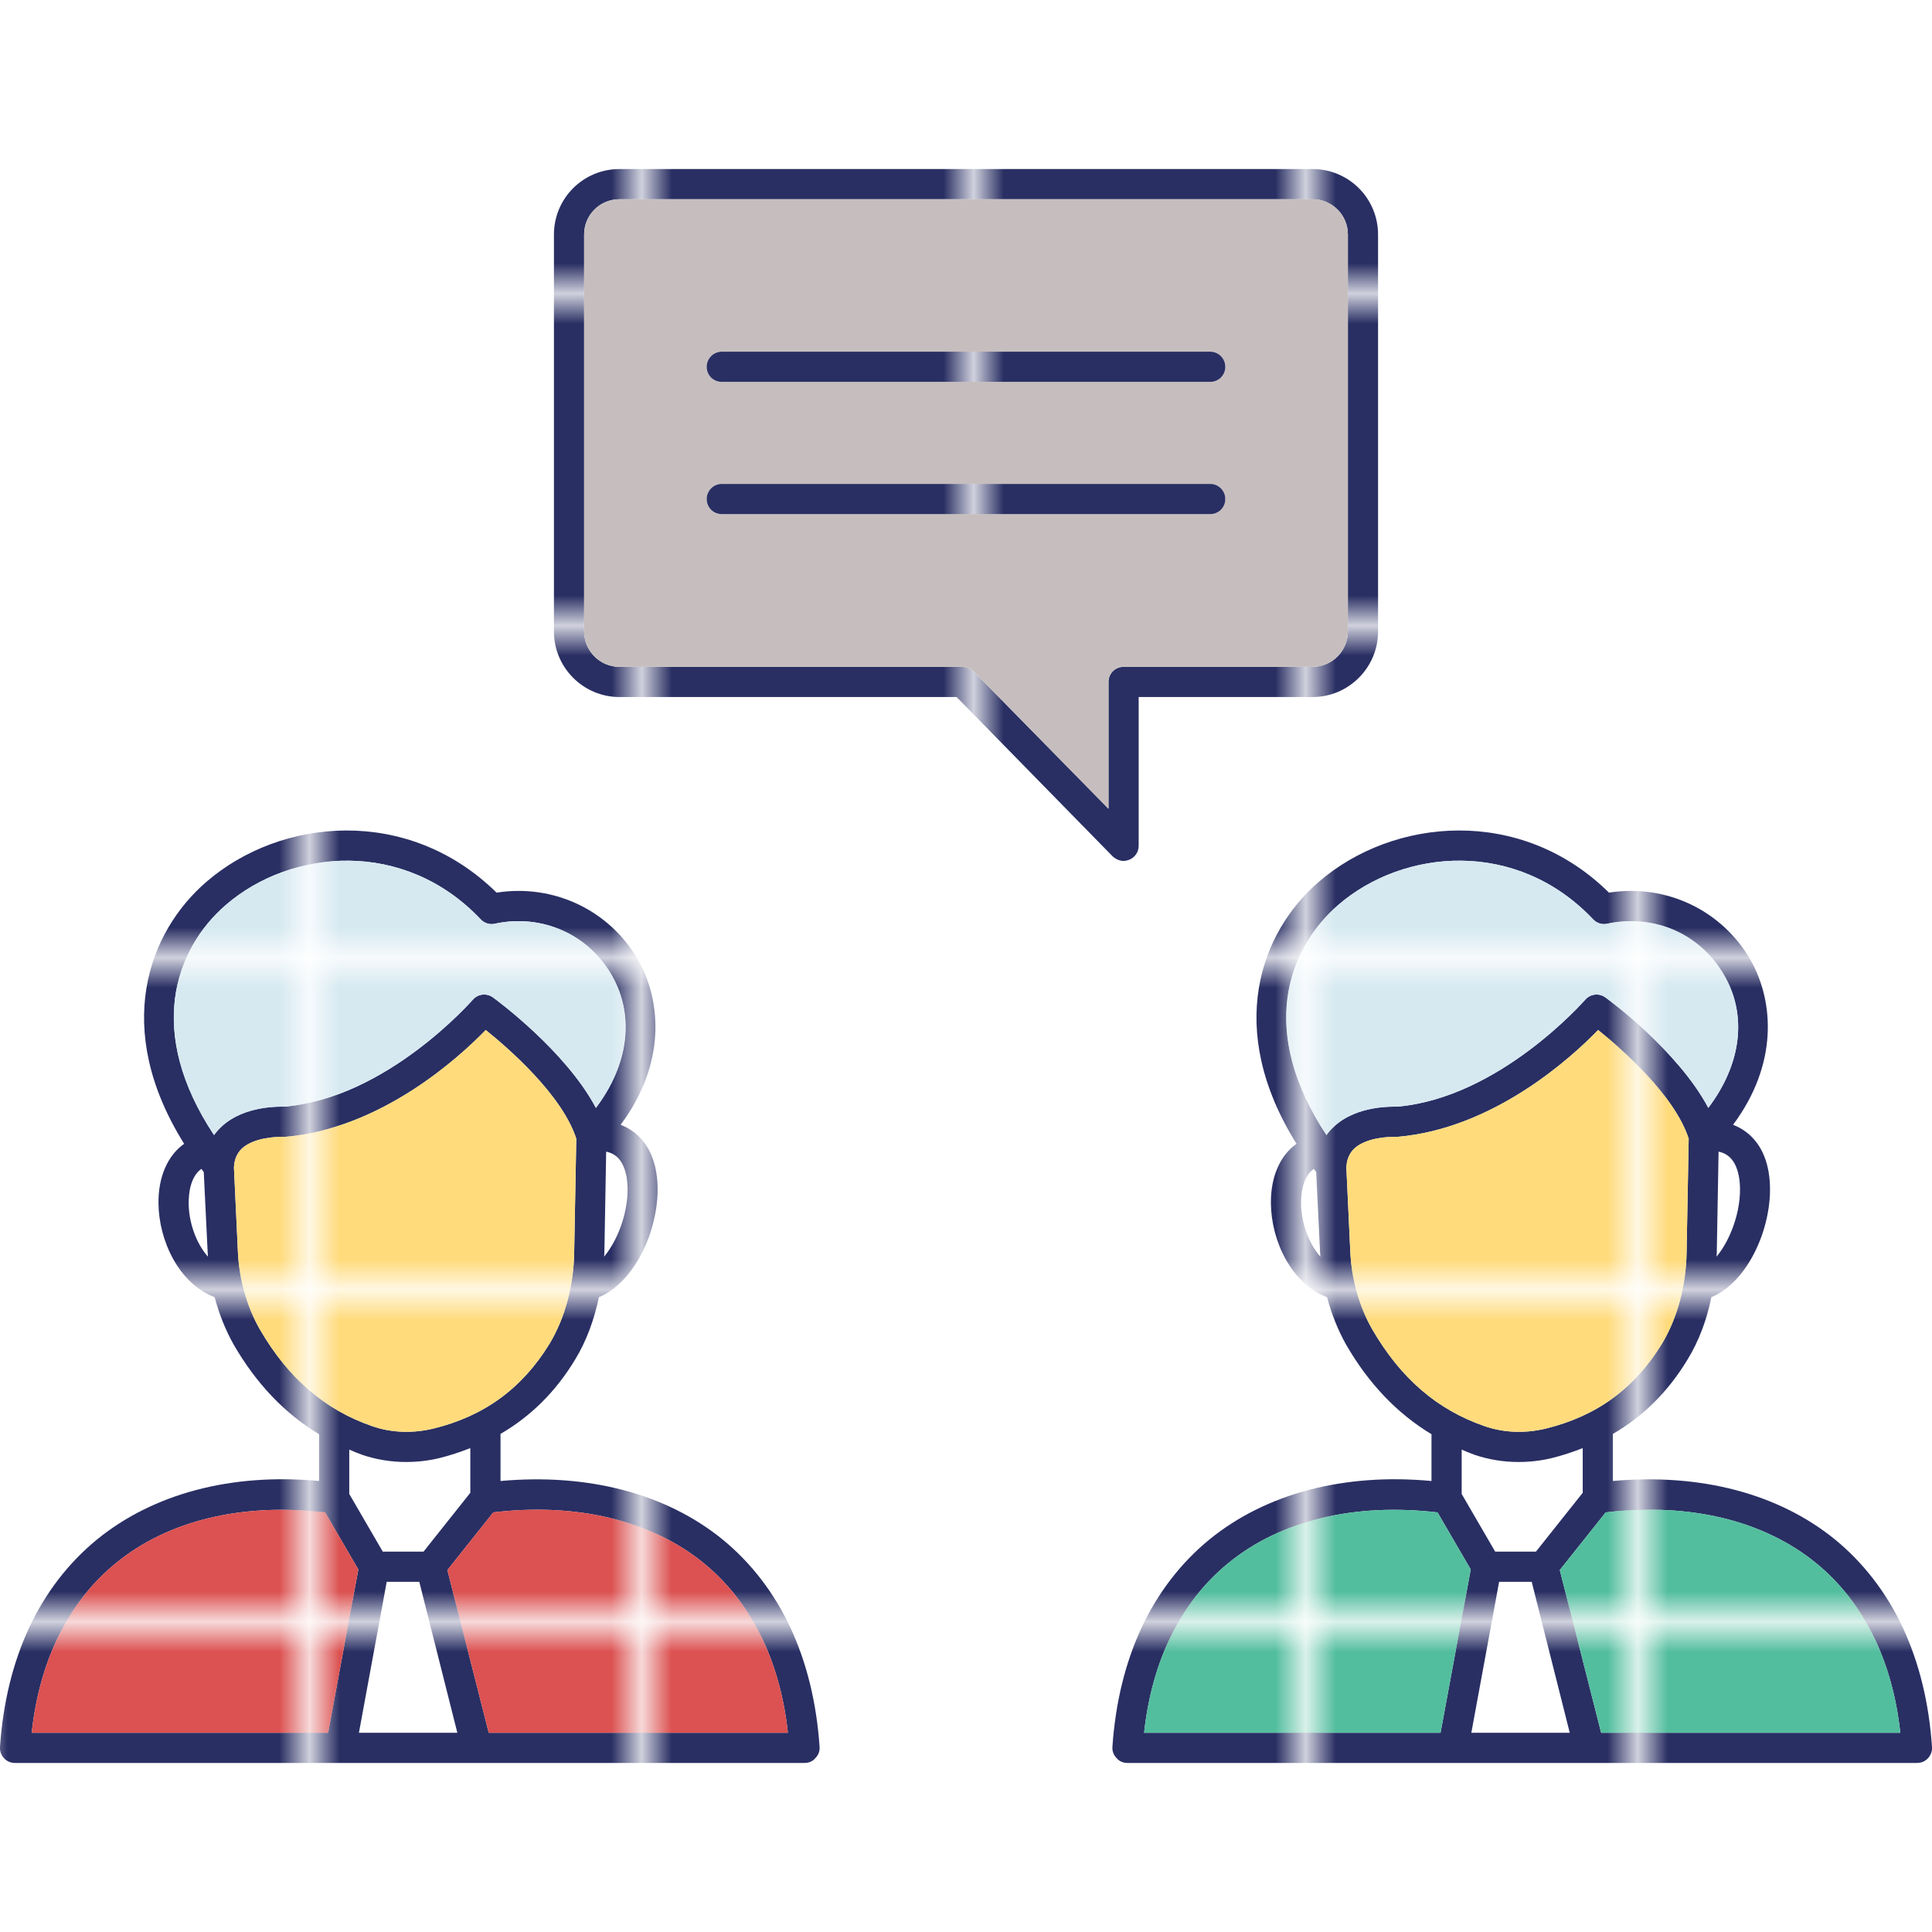 <svg id="Layer_1" enable-background="new 0 0 64 64" viewBox="0 0 64 64" xmlns="http://www.w3.org/2000/svg" xmlns:xlink="http://www.w3.org/1999/xlink"><pattern id="New_Pattern_Swatch_1" height="10.22" overflow="visible" patternUnits="userSpaceOnUse" viewBox="0 -10.22 10.22 10.22" width="10.22" x="-168" y="-84"><g><path d="m0-10.22h10.22v10.22h-10.22z" fill="none"/><path d="m0-10.22h10.22v10.22h-10.22z" fill="#d6e9f1"/></g></pattern><pattern id="New_Pattern_Swatch_3" height="10.22" overflow="visible" patternUnits="userSpaceOnUse" viewBox="0 -10.22 10.22 10.22" width="10.22" x="-168" y="-84"><g><path d="m0-10.22h10.22v10.22h-10.22z" fill="none"/><path d="m0-10.22h10.22v10.22h-10.22z" fill="#dc5151"/></g></pattern><pattern id="New_Pattern_Swatch_5" height="10.22" overflow="visible" patternUnits="userSpaceOnUse" viewBox="0 -10.22 10.22 10.22" width="10.22" x="-168" y="-84"><g><path d="m0-10.22h10.22v10.22h-10.22z" fill="none"/><path d="m0-10.22h10.22v10.22h-10.22z" fill="#ffdb7c"/></g></pattern><pattern id="New_Pattern_Swatch_7" height="10.22" overflow="visible" patternUnits="userSpaceOnUse" viewBox="0 -10.22 10.22 10.22" width="10.22" x="-168" y="-84"><g><path d="m0-10.22h10.22v10.22h-10.22z" fill="none"/><path d="m0-10.22h10.22v10.22h-10.22z" fill="#53be9e"/></g></pattern><pattern id="New_Pattern_Swatch_9" height="10.22" overflow="visible" patternUnits="userSpaceOnUse" viewBox="0 -10.22 10.22 10.22" width="10.22" x="-168" y="-84"><g><path d="m0-10.22h10.22v10.22h-10.22z" fill="none"/><path d="m0-10.22h10.22v10.22h-10.22z" fill="#292f63"/></g></pattern><pattern id="SVGID_1_" patternTransform="translate(-8.25 -4.78)" xlink:href="#New_Pattern_Swatch_9"/><pattern id="SVGID_2_" patternTransform="translate(-8.25 -4.78)" xlink:href="#New_Pattern_Swatch_5"/><pattern id="SVGID_3_" patternTransform="translate(-8.25 -4.78)" xlink:href="#New_Pattern_Swatch_1"/><pattern id="SVGID_4_" patternTransform="translate(-8.25 -4.78)" xlink:href="#New_Pattern_Swatch_3"/><pattern id="SVGID_5_" patternTransform="translate(-8.25 -4.78)" xlink:href="#New_Pattern_Swatch_3"/><pattern id="SVGID_6_" patternTransform="translate(-8.25 -4.78)" xlink:href="#New_Pattern_Swatch_9"/><pattern id="SVGID_7_" patternTransform="translate(-8.25 -4.78)" xlink:href="#New_Pattern_Swatch_5"/><pattern id="SVGID_8_" patternTransform="translate(-8.25 -4.78)" xlink:href="#New_Pattern_Swatch_1"/><pattern id="SVGID_9_" patternTransform="translate(-8.25 -4.78)" xlink:href="#New_Pattern_Swatch_7"/><pattern id="SVGID_10_" patternTransform="translate(-8.25 -4.78)" xlink:href="#New_Pattern_Swatch_7"/><pattern id="SVGID_11_" patternTransform="translate(-8.25 -4.78)" xlink:href="#New_Pattern_Swatch_9"/><pattern id="SVGID_12_" patternTransform="translate(-8.25 -4.78)" xlink:href="#New_Pattern_Swatch_9"/><pattern id="SVGID_13_" patternTransform="translate(-8.25 -4.78)" xlink:href="#New_Pattern_Swatch_9"/><g><path d="m23.94 51c-1.88-1.53-4.47-2.2-7.36-1.94v-1.56c1-.58 1.83-1.4 2.47-2.46.38-.62.63-1.32.79-2.07 1.32-.54 2.15-2.63 1.9-4.13-.13-.8-.56-1.34-1.18-1.58 1.51-2.03 1.34-4.09.6-5.42-.94-1.68-2.81-2.57-4.71-2.27-2.94-2.89-7.16-2.48-9.61-.36-1.93 1.66-3.13 4.86-.74 8.68-.54.38-.86 1.09-.85 1.97.01 1.23.67 2.66 1.86 3.11.15.56.36 1.09.63 1.57.75 1.3 1.7 2.29 2.83 2.97v1.55c-2.89-.27-5.48.41-7.36 1.94-1.9 1.56-3.01 3.93-3.21 6.87-.01.14.04.27.13.37.1.11.23.16.37.16h26.15c.14 0 .27-.05.36-.16.1-.1.15-.23.14-.37-.2-2.94-1.31-5.31-3.21-6.87zm-3.18-11.99c.14.87-.22 1.99-.75 2.62 0-.04.01-.07.01-.1l.06-3.38c.3.06.58.27.68.86zm-14.51.84c0-.27.04-.86.42-1.13.03.04.06.07.08.11l.13 2.67c0 .04.01.09.01.13-.4-.45-.64-1.15-.64-1.78zm1.11-2.55c-.1.09-.19.19-.27.3-2.25-3.39-1.33-6.14.4-7.63 2.16-1.86 5.9-2.19 8.43.48.12.13.3.19.47.15 1.55-.34 3.12.35 3.89 1.73.75 1.34.54 2.94-.54 4.37-1-1.89-3.3-3.58-3.41-3.66-.21-.15-.5-.12-.67.08-.03.03-2.84 3.25-6.23 3.54-.13 0-1.31-.05-2.07.64zm1.25 6.74c-.43-.75-.69-1.64-.73-2.59l-.13-2.77c.01-.27.1-.48.27-.64.39-.35 1.1-.39 1.42-.38 3.19-.27 5.77-2.63 6.65-3.54.76.61 2.53 2.15 3 3.6l-.07 3.79c-.02 1.12-.31 2.16-.82 3.01-.91 1.48-2.17 2.4-3.87 2.81-.69.16-1.38.13-2.01-.09-1.56-.54-2.77-1.58-3.71-3.2zm6.97 3.93v1.48l-1.55 1.95h-1.35l-1.11-1.91v-1.47c.14.06.28.12.42.17.47.16.96.24 1.46.24.37 0 .74-.04 1.11-.13.36-.09.69-.2 1.02-.33zm-4.71 9.43h-9.82c.26-2.4 1.22-4.34 2.79-5.62 1.73-1.42 4.19-2 6.93-1.68l1.1 1.89zm1.02 0 .92-5h1.08l1.26 5zm4.3 0-1.37-5.39 1.52-1.91c2.75-.33 5.23.26 6.97 1.68 1.57 1.28 2.53 3.22 2.79 5.62z" fill="url(#SVGID_1_)"/><path d="m19.09 37.72-.07 3.79c-.02 1.12-.31 2.16-.82 3.01-.91 1.48-2.17 2.4-3.87 2.81-.69.16-1.38.13-2.01-.09-1.56-.54-2.77-1.58-3.71-3.2-.43-.75-.69-1.64-.73-2.59l-.13-2.77c.01-.27.1-.48.27-.64.39-.35 1.1-.39 1.42-.38 3.19-.27 5.77-2.63 6.65-3.54.76.61 2.53 2.15 3 3.6z" fill="url(#SVGID_2_)"/><path d="m19.74 36.7c-1-1.89-3.3-3.58-3.41-3.66-.21-.15-.5-.12-.67.08-.03.03-2.84 3.25-6.23 3.54-.13 0-1.31-.05-2.07.64-.1.09-.19.19-.27.3-2.25-3.39-1.33-6.14.4-7.63 2.16-1.86 5.9-2.19 8.43.48.12.13.3.19.47.15 1.55-.34 3.12.35 3.89 1.73.75 1.34.54 2.94-.54 4.37z" fill="url(#SVGID_3_)"/><path d="m26.1 57.4h-9.91l-1.37-5.39 1.52-1.91c2.75-.33 5.23.26 6.97 1.68 1.57 1.28 2.53 3.22 2.79 5.62z" fill="url(#SVGID_4_)"/><path d="m11.87 51.99-1 5.41h-9.82c.26-2.4 1.22-4.34 2.79-5.62 1.73-1.42 4.19-2 6.93-1.68z" fill="url(#SVGID_5_)"/><path d="m60.79 51c-1.88-1.53-4.47-2.2-7.36-1.94v-1.56c1-.58 1.83-1.4 2.47-2.46.38-.62.64-1.32.79-2.07 1.32-.54 2.15-2.63 1.9-4.13-.13-.8-.56-1.34-1.18-1.58 1.51-2.03 1.34-4.09.6-5.42-.94-1.68-2.81-2.57-4.71-2.27-2.93-2.89-7.16-2.48-9.61-.36-1.93 1.66-3.13 4.86-.74 8.68-.54.38-.86 1.09-.85 1.97.01 1.23.67 2.66 1.86 3.11.15.56.36 1.09.63 1.57.75 1.3 1.7 2.29 2.83 2.97v1.55c-2.89-.27-5.48.41-7.36 1.94-1.9 1.56-3.01 3.93-3.21 6.87-.01.14.04.27.14.37.09.11.22.16.36.16h26.15c.14 0 .27-.05.37-.16.09-.1.14-.23.13-.37-.2-2.94-1.31-5.31-3.21-6.87zm-3.18-11.99c.14.87-.22 1.99-.75 2.62 0-.04.01-.07.01-.1l.06-3.38c.3.06.58.27.68.86zm-14.51.84c0-.27.04-.86.42-1.13.03.04.06.07.08.11l.13 2.67c0 .04.01.09.01.13-.4-.45-.64-1.15-.64-1.78zm1.11-2.55c-.1.09-.19.19-.27.3-2.25-3.39-1.33-6.14.4-7.63 2.16-1.86 5.9-2.19 8.43.48.12.13.3.19.47.15 1.56-.34 3.12.35 3.89 1.73.76 1.34.54 2.94-.54 4.37-1-1.89-3.3-3.58-3.41-3.66-.21-.15-.5-.12-.67.08-.03.03-2.84 3.25-6.23 3.54-.13 0-1.31-.05-2.07.64zm1.25 6.74c-.43-.75-.69-1.64-.73-2.59l-.13-2.77c.01-.27.1-.48.27-.64.39-.35 1.1-.39 1.42-.38 3.19-.27 5.77-2.63 6.65-3.54.76.61 2.53 2.15 3 3.6l-.07 3.79c-.02 1.12-.31 2.16-.82 3.01-.9 1.48-2.17 2.4-3.87 2.81-.69.16-1.38.13-2.01-.09-1.56-.54-2.77-1.58-3.71-3.2zm6.97 3.93v1.48l-1.55 1.95h-1.35l-1.11-1.91v-1.47c.14.06.28.12.42.17.47.16.96.24 1.46.24.37 0 .74-.04 1.11-.13.36-.09.69-.2 1.02-.33zm-4.71 9.43h-9.82c.26-2.4 1.22-4.34 2.79-5.62 1.73-1.42 4.19-2 6.93-1.68l1.1 1.89zm1.02 0 .92-5h1.08l1.26 5zm4.3 0-1.37-5.39 1.52-1.91c2.76-.33 5.23.26 6.97 1.68 1.57 1.28 2.53 3.22 2.79 5.62z" fill="url(#SVGID_6_)"/><path d="m55.94 37.72-.07 3.79c-.02 1.12-.31 2.16-.82 3.01-.9 1.48-2.17 2.4-3.87 2.81-.69.16-1.38.13-2.01-.09-1.56-.54-2.77-1.58-3.71-3.2-.43-.75-.69-1.64-.73-2.59l-.13-2.77c.01-.27.1-.48.27-.64.39-.35 1.1-.39 1.42-.38 3.19-.27 5.77-2.63 6.65-3.54.76.61 2.53 2.15 3 3.6z" fill="url(#SVGID_7_)"/><path d="m56.59 36.7c-1-1.89-3.3-3.58-3.41-3.66-.21-.15-.5-.12-.67.08-.03.03-2.84 3.25-6.23 3.54-.13 0-1.31-.05-2.07.64-.1.09-.19.19-.27.3-2.25-3.39-1.33-6.14.4-7.63 2.16-1.86 5.9-2.19 8.43.48.12.13.3.19.47.15 1.56-.34 3.12.35 3.89 1.73.76 1.34.54 2.94-.54 4.37z" fill="url(#SVGID_8_)"/><path d="m62.95 57.4h-9.91l-1.37-5.39 1.52-1.91c2.76-.33 5.23.26 6.97 1.68 1.57 1.28 2.53 3.22 2.79 5.62z" fill="url(#SVGID_9_)"/><path d="m48.72 51.99-1 5.41h-9.82c.26-2.4 1.22-4.34 2.79-5.62 1.73-1.42 4.19-2 6.93-1.68z" fill="url(#SVGID_10_)"/><path d="m43.48 5.6h-22.96c-1.2 0-2.17.97-2.17 2.17v13.15c0 1.19.97 2.17 2.17 2.17h11.17l5.17 5.28c.1.09.23.15.36.15.06 0 .13-.02.19-.04.19-.08.31-.26.31-.46v-4.93h5.76c1.2 0 2.17-.98 2.17-2.17v-13.15c0-1.2-.97-2.17-2.17-2.17zm1.17 15.32c0 .64-.52 1.17-1.17 1.17h-6.26c-.28 0-.5.22-.5.5v4.2l-4.46-4.54c-.07-.08-.18-.13-.3-.15-.02 0-.04-.01-.06-.01h-11.38c-.65 0-1.17-.53-1.17-1.17v-13.15c0-.65.52-1.17 1.17-1.17h22.96c.65 0 1.17.52 1.17 1.17z" fill="url(#SVGID_11_)"/><path d="m43.48 6.6h-22.96c-.65 0-1.17.52-1.17 1.17v13.15c0 .64.52 1.17 1.17 1.17h11.38c.02 0 .04.01.06.01.12.02.23.07.3.15l4.46 4.54v-4.2c0-.28.22-.5.5-.5h6.26c.65 0 1.17-.53 1.17-1.17v-13.15c0-.65-.52-1.17-1.17-1.17zm-3.39 10.43h-16.18c-.28 0-.5-.22-.5-.5 0-.27.22-.5.5-.5h16.18c.28 0 .5.23.5.5 0 .28-.22.5-.5.5zm0-4.38h-16.18c-.28 0-.5-.22-.5-.5 0-.27.22-.5.5-.5h16.18c.28 0 .5.23.5.5 0 .28-.22.5-.5.5z" fill="#c6bebe"/><path d="m40.59 12.15c0 .28-.22.5-.5.5h-16.18c-.28 0-.5-.22-.5-.5 0-.27.22-.5.5-.5h16.18c.28 0 .5.23.5.5z" fill="url(#SVGID_12_)"/><path d="m40.59 16.53c0 .28-.22.5-.5.5h-16.18c-.28 0-.5-.22-.5-.5 0-.27.22-.5.5-.5h16.18c.28 0 .5.23.5.5z" fill="url(#SVGID_13_)"/></g></svg>